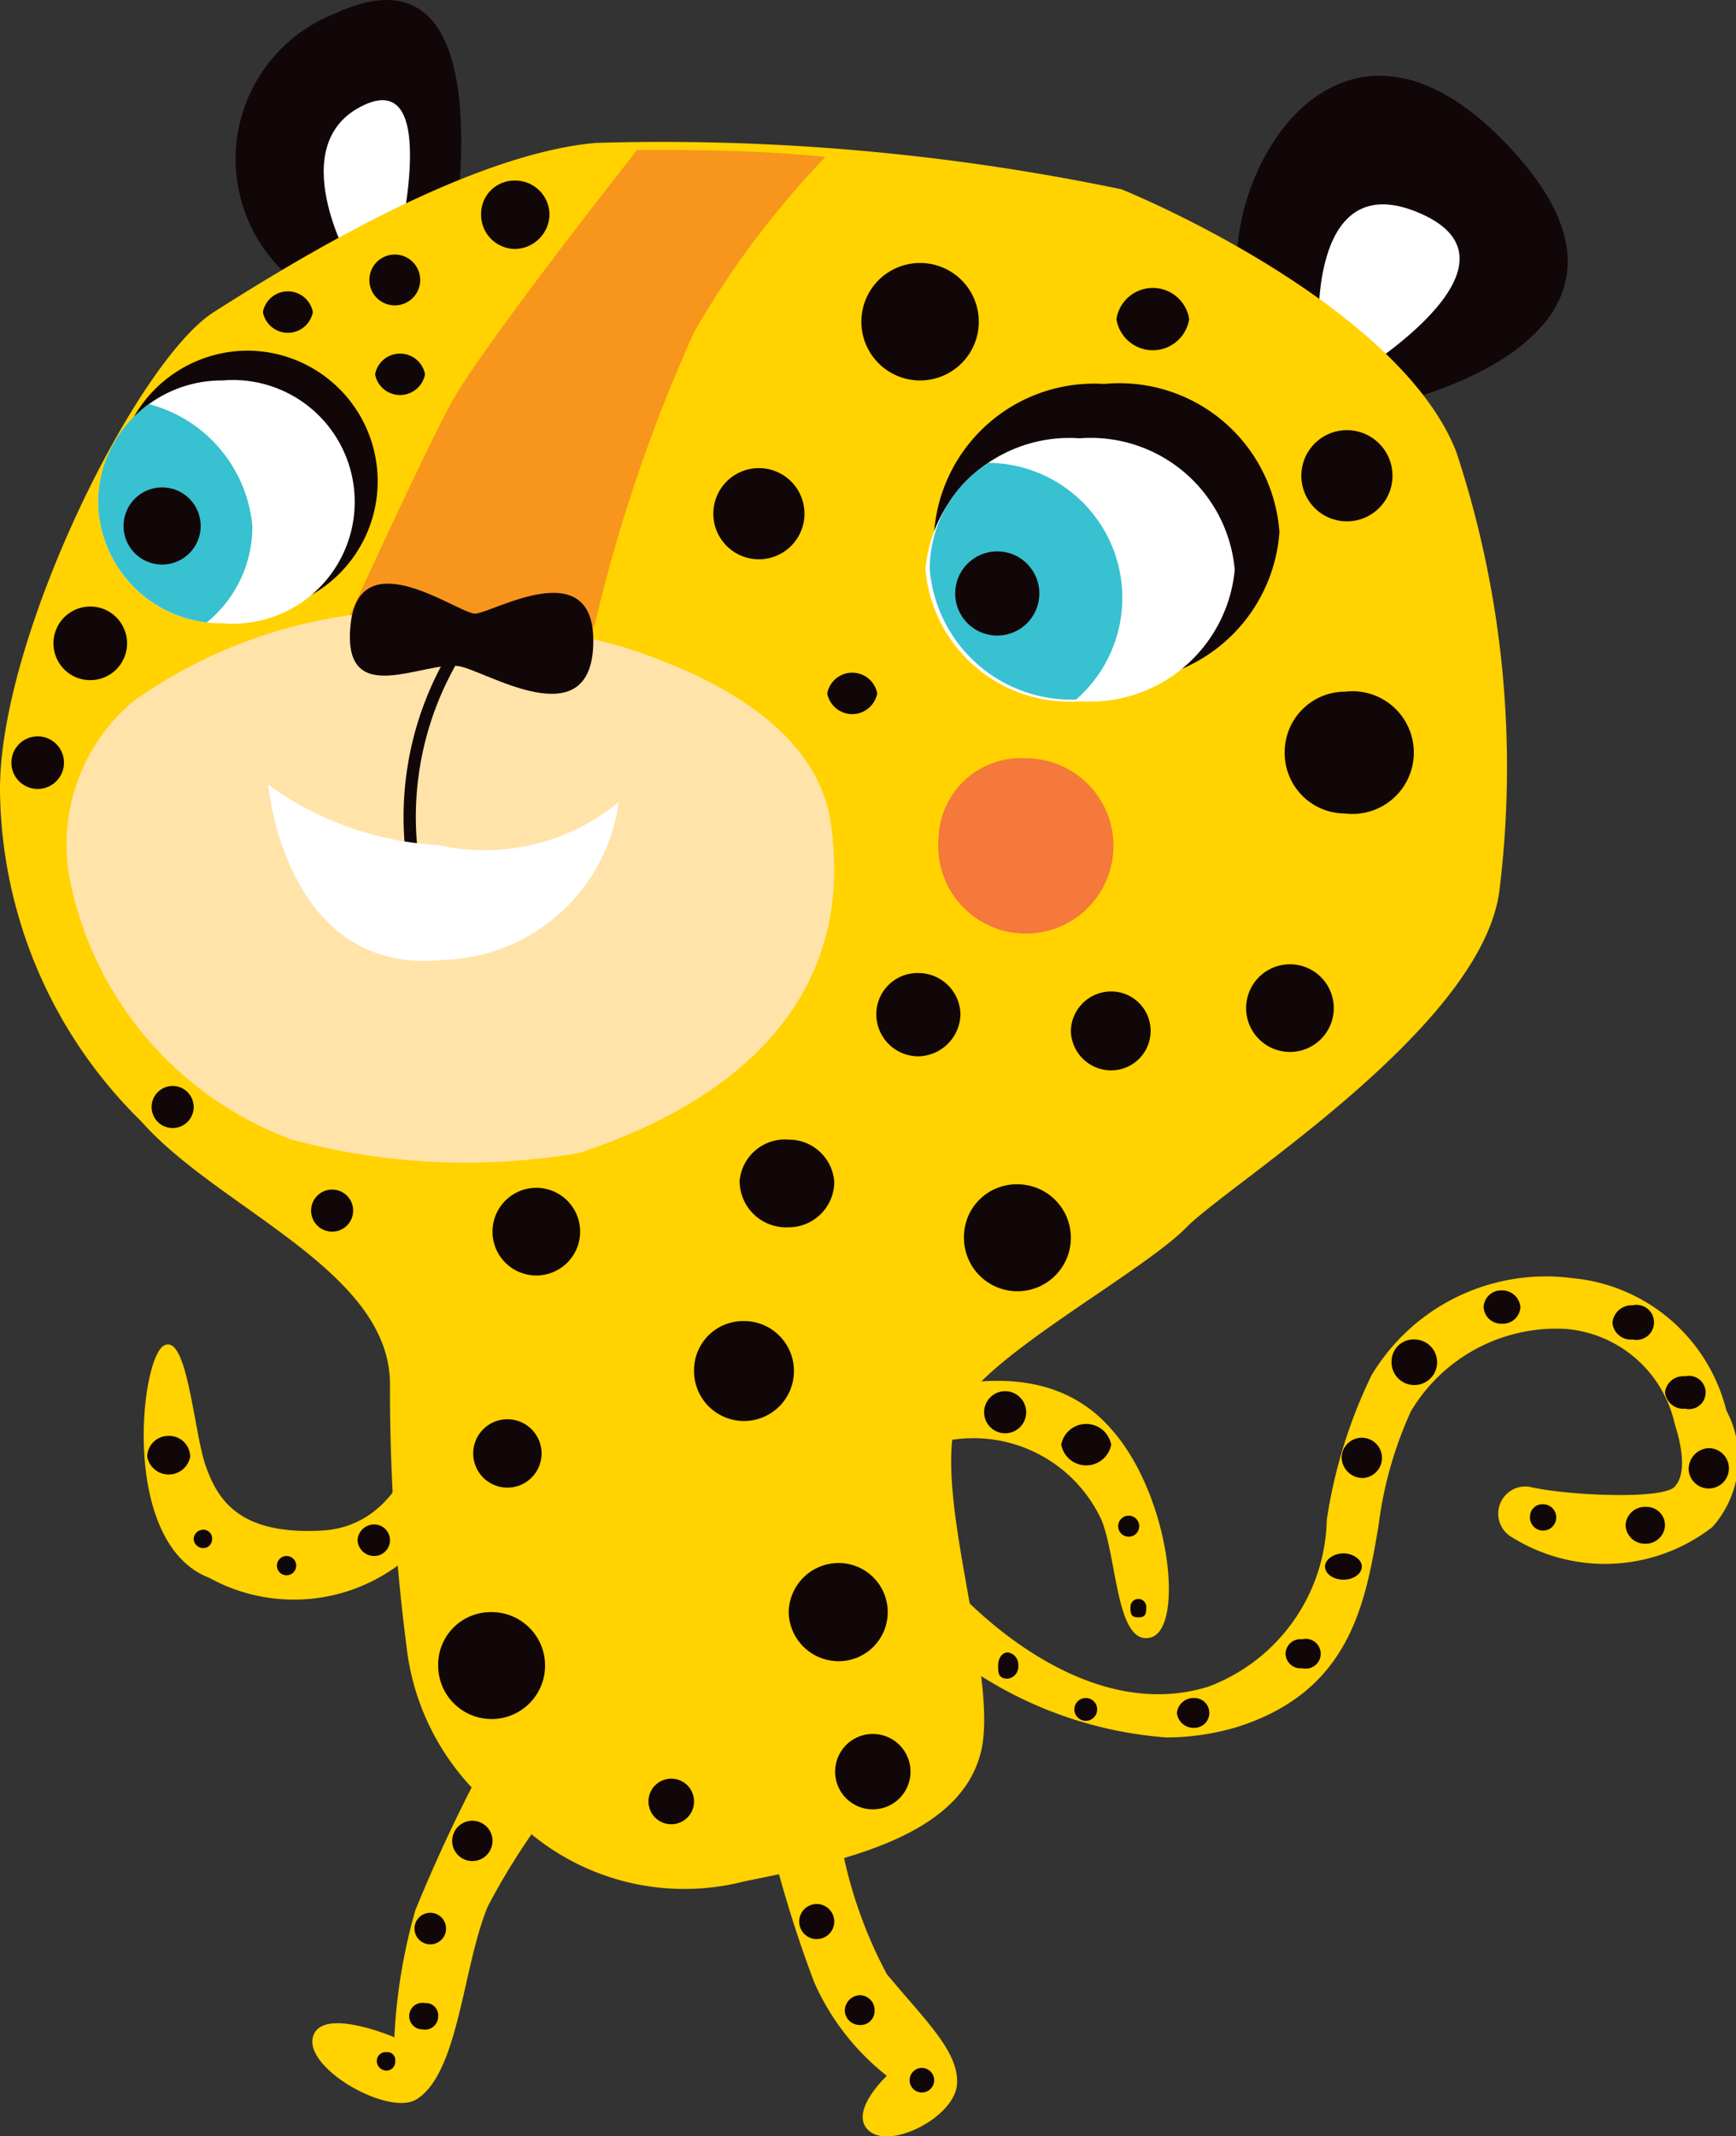 <?xml version="1.0"?>
<svg xmlns="http://www.w3.org/2000/svg" id="Afbeeldingen" viewBox="0 0 19.81 24.37" width="79.24" height="97.48">
  <rect x="0" y="0" width="19.81" height="24.37" fill="#333333" stroke="none"/>
  <defs>
    <style>.cls-1{fill:#120708;}.cls-2{fill:#fff;}.cls-3{fill:#ffd200;}.cls-4{fill:#f8951d;}.cls-5{fill:#ffe3a9;}.cls-6{fill:none;stroke:#120708;stroke-miterlimit:10;stroke-width:0.14px;}.cls-7{fill:#f4793b;}.cls-8{fill:#37c1d1;}</style>
  </defs>
  <path class="cls-1" d="M15.74,4.63c.14,0,3.47-.73,1.56-2.87S14,1.81,14.12,3.17,15.74,4.63,15.74,4.63Z"/>
  <path class="cls-1" d="M5.18,2.74c0-.15.59-3.5-1.37-2.58a1.78,1.78,0,0,0-.29,3.16C4.15,3.61,5.18,2.74,5.18,2.74Z"/>
  <path class="cls-2" d="M15.44,4.29s2.1-1.26.78-1.85-1.17,1.41-1.17,1.41Z"/>
  <path class="cls-2" d="M4.5,3s.58-2.24-.35-1.8S4,3,4,3Z"/>
  <path class="cls-3" d="M11,16c.36-.59,2.05-1.5,2.54-2s3.37-2.28,3.57-3.84a11.47,11.47,0,0,0-.49-5c-.54-1.4-2.79-2.57-3.82-3a25.67,25.67,0,0,0-6-.53C5.33,1.76,3.32,3,2.44,3.56S0,7.26,0,9a5.35,5.35,0,0,0,1.61,3.79c.88,1,2.84,1.7,2.84,3a23,23,0,0,0,.19,3,2.81,2.81,0,0,0,1.42,2.13,2.75,2.75,0,0,0,2.44.54c1.22-.24,2.45-.54,2.69-1.46S10.51,16.73,11,16Z"/>
  <path class="cls-3" d="M13.31,19.82a2.84,2.84,0,0,0,.81-.12c1.29-.41,1.46-1.41,1.61-2.29a4.48,4.48,0,0,1,.37-1.31,1.93,1.93,0,0,1,1.77-.94,1.39,1.39,0,0,1,1.24,1.08c.08.25.14.57,0,.72s-1.24.1-1.66,0a.31.31,0,0,0-.19.58,2,2,0,0,0,2.28-.12,1.17,1.17,0,0,0,.16-1.33,2,2,0,0,0-1.76-1.51,2.32,2.32,0,0,0-2.29,1.11,5.71,5.71,0,0,0-.51,1.65,2.08,2.08,0,0,1-1.35,1.9c-1.51.47-2.89-1.12-2.91-1.14a.3.3,0,0,0-.43.43A4.59,4.59,0,0,0,13.31,19.82Z"/>
  <path class="cls-3" d="M9.53,20.52a5.15,5.15,0,0,0,.59,2c.44.53.83.89.8,1.26s-.75.74-1,.53.2-.63.2-.63a2.79,2.79,0,0,1-.83-1.07,14.14,14.14,0,0,1-.59-2Z"/>
  <path class="cls-3" d="M6.65,20.18a7.9,7.9,0,0,0-1.08,1.56c-.29.68-.33,1.91-.82,2.21-.32.19-1.27-.35-1.18-.71s.93,0,.93,0a6.37,6.37,0,0,1,.24-1.45,18.24,18.24,0,0,1,.88-1.85Z"/>
  <path class="cls-3" d="M9.67,16.16c.18,0,2-1,3,.13.69.76.85,2.29.46,2.39s-.38-.89-.56-1.34a1.61,1.61,0,0,0-1.79-.9C8.77,16.67,9.67,16.16,9.67,16.16Z"/>
  <path class="cls-3" d="M4.79,16.34s-.19,1.07-1.12,1.12-1.18-.34-1.32-.73-.21-1.53-.48-1.38-.5,2.26.52,2.65a2,2,0,0,0,2.39-.35A1.26,1.26,0,0,0,4.79,16.34Z"/>
  <path class="cls-4" d="M5.13,4.63c.29-.54,1.49-2.09,2.14-2.92.59,0,1.37,0,2.15.08a10.24,10.24,0,0,0-1.5,2A18.25,18.25,0,0,0,6.79,7.11L6.3,8.33,3.57,7.94S4.74,5.36,5.13,4.63Z"/>
  <path class="cls-5" d="M9.48,9.39c-.17-1.18-1.57-1.75-2.34-2a9.8,9.8,0,0,0-3-.39A5.59,5.59,0,0,0,1.52,8a2.14,2.14,0,0,0-.73,2,4,4,0,0,0,2.54,3,7.6,7.6,0,0,0,3.29.15C7.38,12.89,9.86,12,9.48,9.39Z"/>
  <path class="cls-6" d="M5.23,7.4A3.6,3.6,0,0,0,4.74,10"/>
  <path class="cls-2" d="M5,9.64a2.41,2.41,0,0,0,2.06-.49,2.08,2.08,0,0,1-2,1.8c-1.81.19-2-2-2-2A3.62,3.62,0,0,0,5,9.64Z"/>
  <path class="cls-1" d="M14.22,11.5a.5.5,0,0,0,1,0,.5.5,0,0,0-1,0Z"/>
  <path class="cls-1" d="M12.22,11.76a.46.46,0,0,0,.46.45.45.45,0,1,0,0-.9A.46.46,0,0,0,12.22,11.76Z"/>
  <path class="cls-1" d="M10,11.57a.48.48,0,0,0,.48.48.49.49,0,0,0,.48-.48.48.48,0,0,0-.48-.47A.47.47,0,0,0,10,11.57Z"/>
  <path class="cls-1" d="M14.66,8.58a.69.69,0,0,0,.69.7.7.7,0,1,0,0-1.39A.69.69,0,0,0,14.66,8.58Z"/>
  <path class="cls-1" d="M8.44,13.47A.53.53,0,0,0,9,14a.52.52,0,0,0,.52-.52A.52.52,0,0,0,9,13,.52.52,0,0,0,8.44,13.47Z"/>
  <path class="cls-1" d="M11,14.11a.61.61,0,1,0,.6-.6A.6.6,0,0,0,11,14.11Z"/>
  <path class="cls-1" d="M7.92,15.63a.57.57,0,1,0,.56-.56A.56.56,0,0,0,7.92,15.63Z"/>
  <path class="cls-1" d="M5.62,14.05a.5.5,0,0,0,.5.5.5.5,0,1,0,0-1A.5.5,0,0,0,5.62,14.05Z"/>
  <path class="cls-1" d="M5.4,16.58a.39.39,0,1,0,.78,0,.39.39,0,0,0-.78,0Z"/>
  <path class="cls-1" d="M9,18.39a.57.57,0,0,0,.57.56.56.56,0,0,0,0-1.12A.57.57,0,0,0,9,18.39Z"/>
  <path class="cls-1" d="M5,19a.61.61,0,1,0,.6-.61A.6.6,0,0,0,5,19Z"/>
  <path class="cls-1" d="M7.4,20.55a.26.26,0,0,0,.52,0,.26.26,0,0,0-.52,0Z"/>
  <path class="cls-1" d="M9.53,20.21a.43.43,0,0,0,.43.43.43.43,0,1,0,0-.86A.43.43,0,0,0,9.53,20.21Z"/>
  <path class="cls-1" d="M9.44,7.91a.29.29,0,0,0,.57,0,.29.29,0,0,0-.57,0Z"/>
  <path class="cls-1" d="M12.11,16.48a.29.29,0,0,0,.57,0,.29.29,0,0,0-.57,0Z"/>
  <path class="cls-1" d="M14.87,5.57a.52.52,0,0,0,1,0,.52.52,0,1,0-1,0Z"/>
  <path class="cls-1" d="M12.74,3.64a.42.42,0,0,0,.83,0,.42.42,0,0,0-.83,0Z"/>
  <path class="cls-1" d="M4.22,3.14a.29.29,0,1,0,.57,0,.29.29,0,0,0-.57,0Z"/>
  <path class="cls-1" d="M.13,8.7a.3.3,0,0,0,.3.3.3.3,0,1,0,0-.6A.3.3,0,0,0,.13,8.7Z"/>
  <path class="cls-1" d="M.61,7.34A.42.42,0,1,0,1,6.92.42.42,0,0,0,.61,7.34Z"/>
  <path class="cls-1" d="M1.73,12.63A.24.24,0,1,0,2,12.39.24.24,0,0,0,1.73,12.63Z"/>
  <path class="cls-1" d="M11.23,16.11a.24.24,0,1,0,.24-.24A.24.24,0,0,0,11.23,16.11Z"/>
  <path class="cls-1" d="M3.55,13.81a.24.24,0,1,0,.24-.24A.24.24,0,0,0,3.55,13.81Z"/>
  <path class="cls-1" d="M5.49,2.45a.39.39,0,0,0,.39.39.4.4,0,0,0,.39-.39.39.39,0,0,0-.39-.39A.38.38,0,0,0,5.49,2.45Z"/>
  <path class="cls-1" d="M9.83,3.64A.67.67,0,1,0,10.5,3,.67.67,0,0,0,9.83,3.64Z"/>
  <path class="cls-1" d="M8.14,5.86a.52.52,0,1,0,.52-.52A.52.52,0,0,0,8.14,5.86Z"/>
  <path class="cls-1" d="M4.28,4.27a.29.29,0,0,0,.57,0,.29.29,0,0,0-.57,0Z"/>
  <path class="cls-1" d="M3,3.56a.29.29,0,0,0,.57,0,.29.29,0,0,0-.57,0Z"/>
  <path class="cls-7" d="M10.71,9.56a1,1,0,1,0,1-.91A.94.94,0,0,0,10.71,9.56Z"/>
  <path class="cls-1" d="M10.66,6.07a1.83,1.83,0,0,0,1.94,1.7,1.84,1.84,0,0,0,2-1.7,1.83,1.83,0,0,0-2-1.69A1.83,1.83,0,0,0,10.66,6.07Z"/>
  <path class="cls-2" d="M10.56,6.49A1.65,1.65,0,0,0,12.32,8a1.66,1.66,0,0,0,1.77-1.5A1.65,1.65,0,0,0,12.32,5,1.65,1.65,0,0,0,10.56,6.49Z"/>
  <path class="cls-8" d="M11.28,5.28a1.54,1.54,0,0,1,1,2.7,1.62,1.62,0,0,1-1.67-1.49A1.43,1.43,0,0,1,11.28,5.28Z"/>
  <path class="cls-1" d="M10.9,6.77a.48.48,0,0,0,.48.48.48.48,0,1,0-.48-.48Z"/>
  <path class="cls-1" d="M1.33,5.52A1.49,1.49,0,1,0,2.82,4,1.5,1.5,0,0,0,1.33,5.52Z"/>
  <path class="cls-2" d="M1.12,5.73A1.4,1.4,0,0,0,2.54,7.11a1.39,1.39,0,1,0,0-2.77A1.41,1.41,0,0,0,1.12,5.73Z"/>
  <path class="cls-8" d="M2.88,6A1.41,1.41,0,0,1,2.36,7.1,1.4,1.4,0,0,1,1.12,5.73,1.38,1.38,0,0,1,1.7,4.61,1.59,1.59,0,0,1,2.88,6Z"/>
  <path class="cls-1" d="M1.41,6a.44.44,0,1,0,.44-.44A.44.44,0,0,0,1.41,6Z"/>
  <path class="cls-1" d="M19.27,16.77a.23.23,0,1,0,.22-.25A.24.24,0,0,0,19.27,16.77Z"/>
  <path class="cls-1" d="M19,15.88a.21.21,0,0,0,.23.19.19.19,0,1,0,0-.37A.21.21,0,0,0,19,15.88Z"/>
  <path class="cls-1" d="M18.4,15.09a.21.21,0,0,0,.23.19.2.2,0,1,0,0-.39A.22.22,0,0,0,18.4,15.09Z"/>
  <path class="cls-1" d="M16.93,14.91a.2.2,0,0,0,.21.19.2.2,0,0,0,.21-.19.21.21,0,0,0-.21-.19A.2.2,0,0,0,16.93,14.91Z"/>
  <path class="cls-1" d="M18.55,17.4a.22.22,0,0,0,.23.21A.22.22,0,0,0,19,17.4a.21.21,0,0,0-.22-.21A.22.22,0,0,0,18.55,17.4Z"/>
  <path class="cls-1" d="M17.46,17.29a.15.15,0,1,0,.15-.13A.14.14,0,0,0,17.46,17.29Z"/>
  <path class="cls-1" d="M15.88,15.52a.26.26,0,1,0,.26-.24A.25.25,0,0,0,15.88,15.52Z"/>
  <path class="cls-1" d="M11.39,19c0,.08,0,.15.11.15a.14.14,0,0,0,.12-.15.14.14,0,0,0-.12-.15C11.44,18.85,11.39,18.91,11.39,19Z"/>
  <path class="cls-1" d="M12.26,19.5a.13.13,0,1,0,.13-.13A.13.13,0,0,0,12.26,19.5Z"/>
  <path class="cls-1" d="M13.43,19.54a.19.19,0,0,0,.2.17.17.17,0,1,0,0-.34A.19.19,0,0,0,13.43,19.54Z"/>
  <path class="cls-1" d="M14.67,18.86a.17.17,0,0,0,.19.17.17.17,0,1,0,0-.33A.17.17,0,0,0,14.67,18.86Z"/>
  <path class="cls-1" d="M15.12,17.87c0,.08.09.15.21.15s.21-.07.21-.15-.1-.15-.21-.15S15.12,17.79,15.12,17.87Z"/>
  <path class="cls-1" d="M15.31,16.63a.24.24,0,0,0,.25.23.23.23,0,1,0-.25-.23Z"/>
  <path class="cls-1" d="M5.24,7.6c.3.05,1.5.82,1.53-.25S5.61,7,5.42,7,4.1,6.15,4,7.13,4.84,7.53,5.24,7.6Z"/>
  <path class="cls-1" d="M12.76,17.41a.12.12,0,1,0,.24,0,.12.12,0,0,0-.24,0Z"/>
  <path class="cls-1" d="M12.9,18.33c0,.07,0,.12.09.12s.09-.05.09-.12a.09.09,0,1,0-.18,0Z"/>
  <path class="cls-1" d="M4.08,17.57a.19.19,0,0,0,.19.18.18.18,0,1,0,0-.36A.19.19,0,0,0,4.08,17.57Z"/>
  <path class="cls-1" d="M3.16,17.86a.11.11,0,1,0,.11-.11A.11.11,0,0,0,3.16,17.86Z"/>
  <path class="cls-1" d="M2.21,17.56a.11.11,0,0,0,.11.1.1.1,0,0,0,.1-.1.1.1,0,0,0-.1-.11A.11.11,0,0,0,2.21,17.56Z"/>
  <path class="cls-1" d="M1.68,16.62a.25.25,0,0,0,.49,0,.24.24,0,0,0-.25-.24A.24.24,0,0,0,1.68,16.62Z"/>
  <path class="cls-1" d="M9.12,21.92a.2.2,0,0,0,.4,0,.2.2,0,0,0-.4,0Z"/>
  <path class="cls-1" d="M9.64,22.93a.17.17,0,0,0,.17.17.16.16,0,0,0,.17-.17.17.17,0,0,0-.17-.17A.18.18,0,0,0,9.64,22.93Z"/>
  <path class="cls-1" d="M10.38,23.73a.14.14,0,0,0,.28,0,.14.14,0,0,0-.28,0Z"/>
  <path class="cls-1" d="M5.16,21a.23.23,0,0,0,.46,0,.23.23,0,0,0-.46,0Z"/>
  <path class="cls-1" d="M4.73,22a.18.18,0,0,0,.18.18.18.18,0,1,0,0-.36A.18.18,0,0,0,4.73,22Z"/>
  <path class="cls-1" d="M4.67,23a.15.15,0,0,0,.15.15A.15.15,0,0,0,5,23a.14.14,0,0,0-.15-.15A.15.15,0,0,0,4.67,23Z"/>
  <path class="cls-1" d="M4.3,23.51a.11.11,0,0,0,.11.11.1.1,0,0,0,.1-.11.09.09,0,0,0-.1-.1A.1.1,0,0,0,4.3,23.51Z"/>
</svg>
<!-- fixed -->